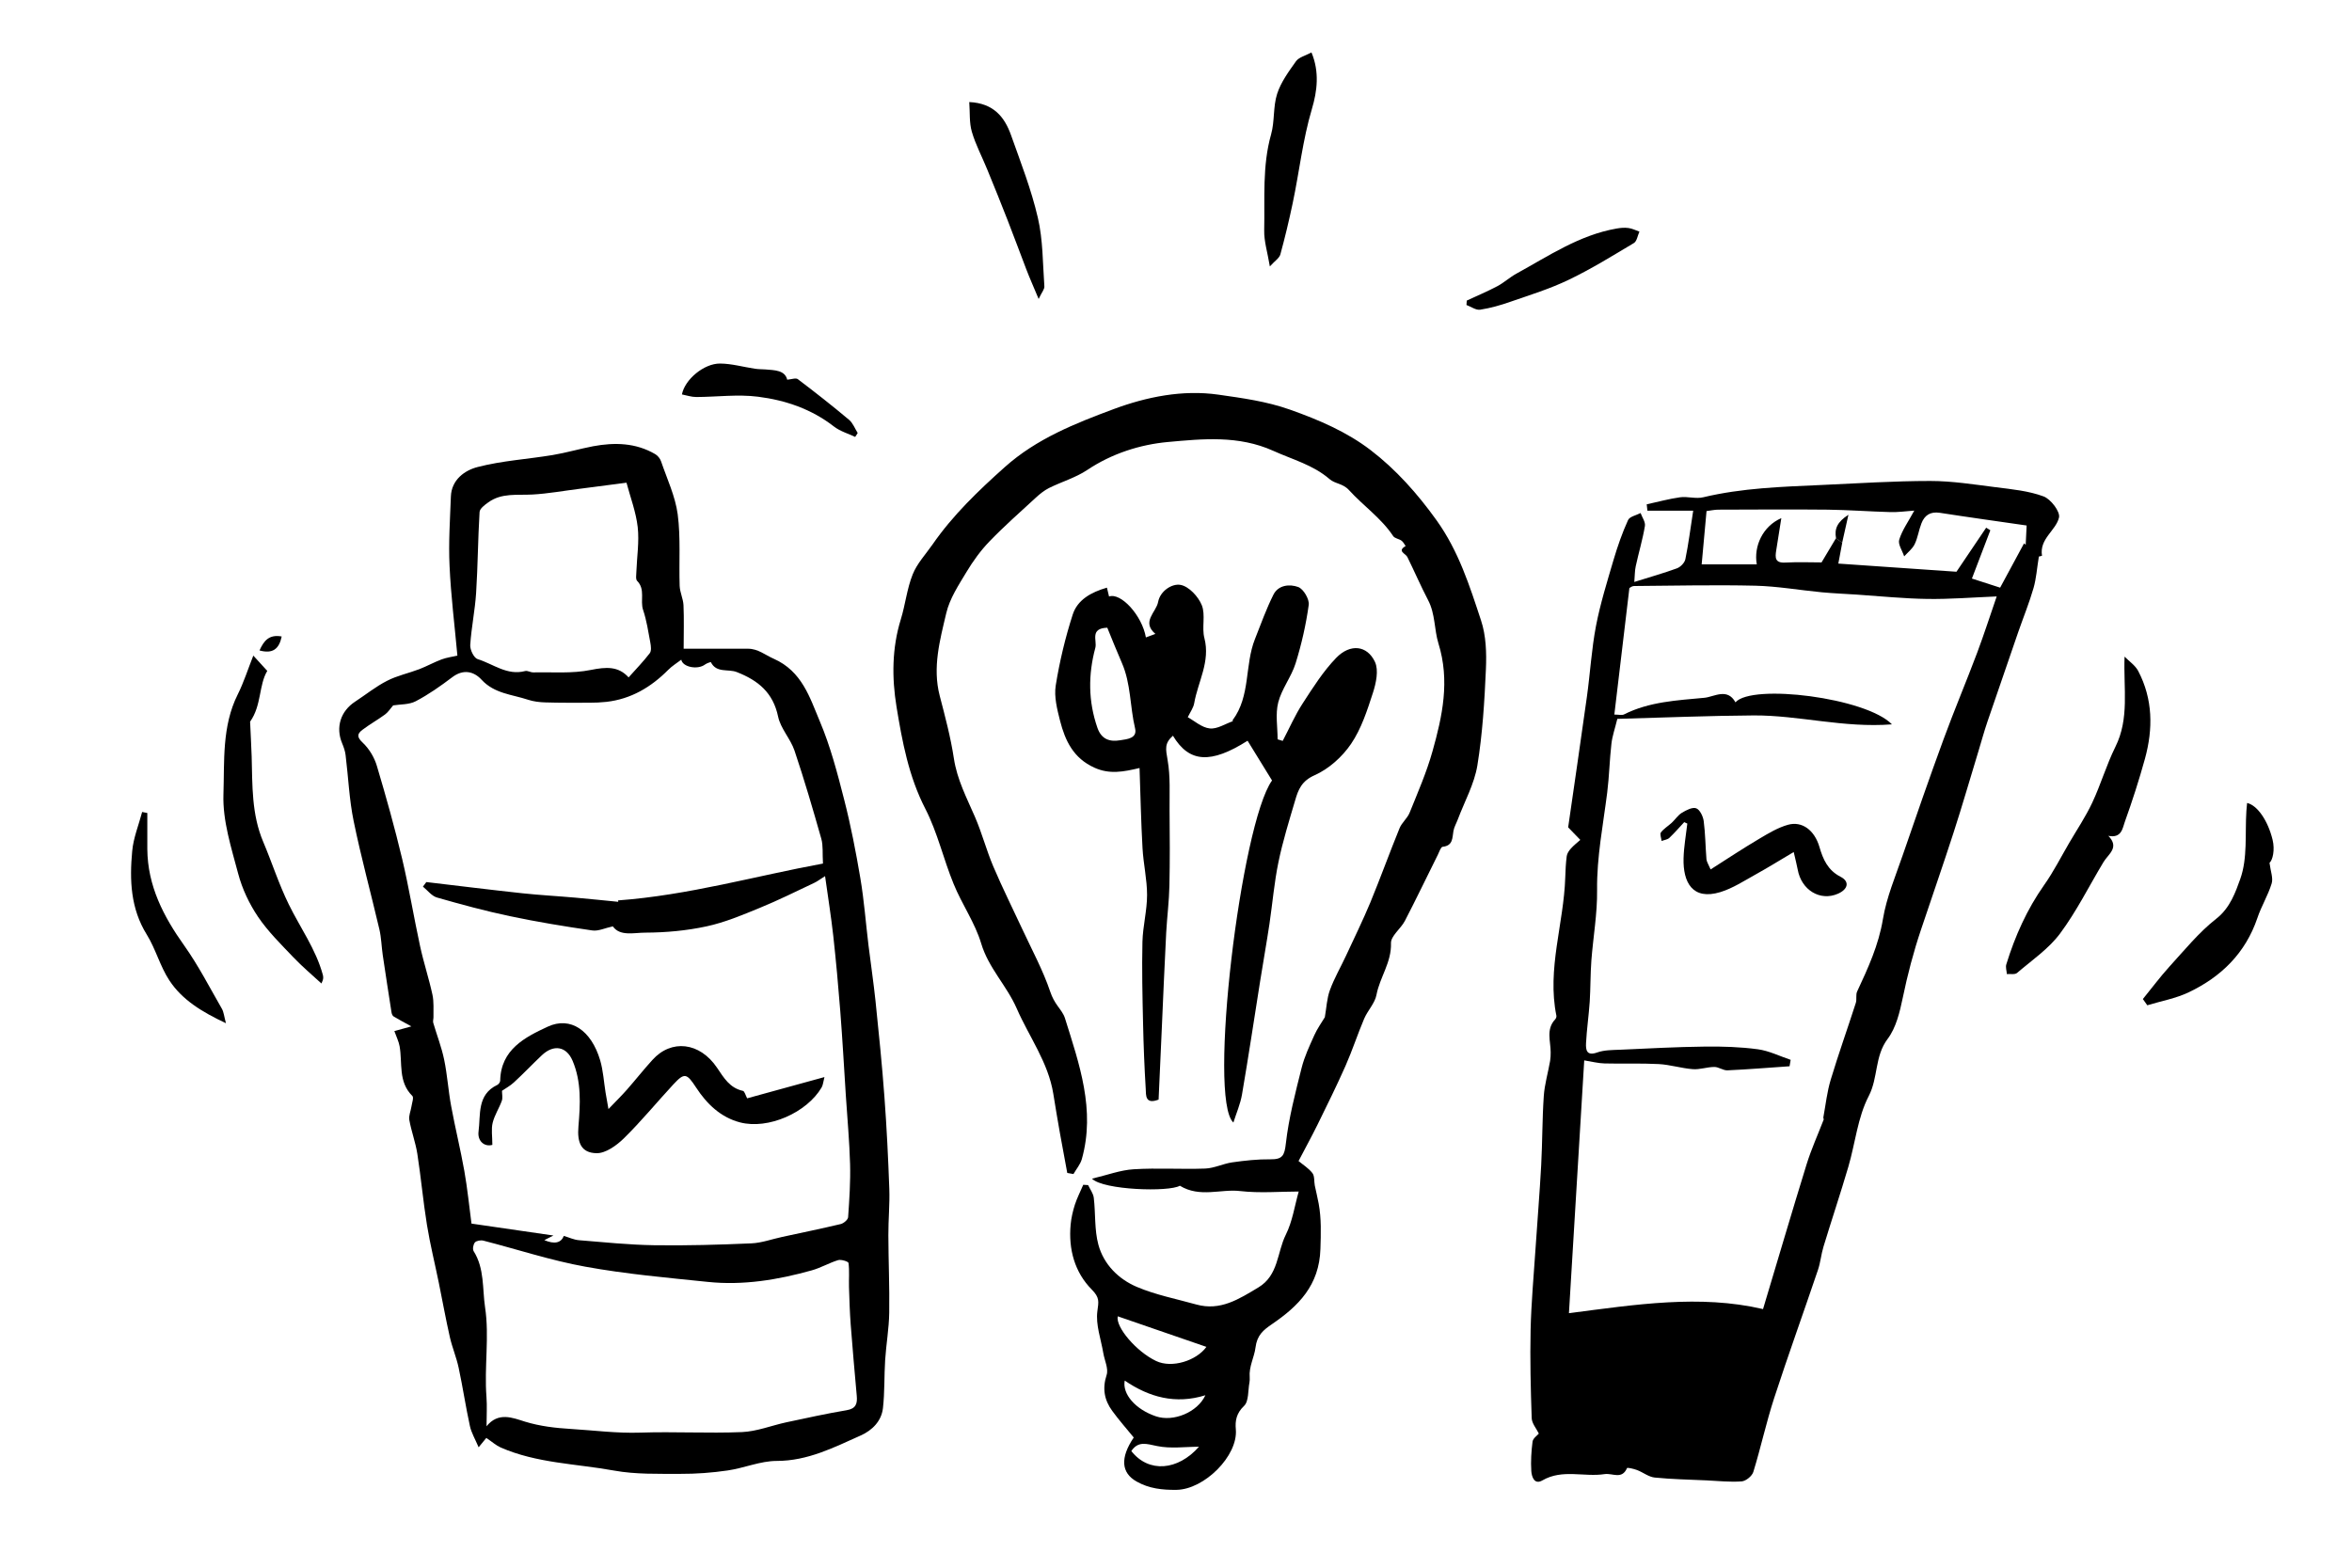 <?xml version="1.0" encoding="UTF-8"?>
<svg id="Calque_1" data-name="Calque 1" xmlns="http://www.w3.org/2000/svg" viewBox="0 0 300 200">
  <defs>
    <style>
      .cls-1 {
        fill: #000;
        stroke-width: 0px;
      }
    </style>
  </defs>
  <path class="cls-1" d="M208.44,74.25c2.1-.66,3.81-1.14,5.47-1.75.45-.17.97-.71,1.06-1.16.4-1.93.64-3.89,1-6.19h-5.84c-.03-.27-.06-.54-.09-.81,1.42-.31,2.83-.7,4.26-.9.96-.13,2.02.23,2.95,0,4.98-1.19,10.06-1.34,15.13-1.57,4.61-.21,9.22-.51,13.83-.51,2.79,0,5.59.45,8.37.8,2.05.26,4.17.46,6.08,1.17.92.34,2.14,1.95,1.97,2.69-.39,1.67-2.53,2.71-2.17,4.88,0,.02-.57.14-.4.1-.25,1.52-.33,2.81-.68,4.02-.55,1.9-1.3,3.74-1.95,5.61-1.32,3.81-2.63,7.62-3.93,11.44-.42,1.23-.76,2.49-1.14,3.74-1.06,3.47-2.06,6.96-3.18,10.41-1.34,4.14-2.77,8.25-4.15,12.37-.96,2.85-1.72,5.75-2.33,8.7-.38,1.82-.85,3.82-1.93,5.25-1.67,2.22-1.19,4.93-2.41,7.29-1.42,2.73-1.72,6.03-2.61,9.05-1,3.4-2.13,6.77-3.16,10.16-.3.97-.38,2.01-.71,2.98-1.84,5.45-3.8,10.86-5.58,16.33-1.01,3.1-1.7,6.31-2.66,9.43-.16.53-.95,1.17-1.49,1.21-1.49.11-3-.06-4.5-.13-2.2-.1-4.4-.14-6.59-.36-.78-.08-1.49-.67-2.26-.96-.42-.16-1.23-.34-1.27-.25-.65,1.51-1.86.62-2.85.77-2.63.41-5.38-.68-7.94.8-1.04.61-1.37-.48-1.42-1.18-.08-1.25,0-2.53.16-3.77.06-.42.59-.77.8-1.02-.31-.64-.89-1.3-.91-1.97-.13-3.74-.22-7.49-.14-11.24.08-3.47.4-6.94.63-10.41.23-3.53.53-7.06.72-10.6.16-2.94.13-5.88.33-8.82.1-1.51.55-3,.81-4.51.06-.36.07-.74.07-1.1,0-1.42-.62-2.93.58-4.2.1-.11.18-.32.15-.46-1.22-5.98.95-11.75,1.13-17.64.03-.91.07-1.82.19-2.73.05-.34.29-.69.53-.96.36-.4.79-.74,1.2-1.1-.44-.45-.88-.9-1.55-1.6.76-5.29,1.6-10.96,2.39-16.65.42-3.01.59-6.06,1.16-9.04.55-2.86,1.43-5.67,2.25-8.47.51-1.71,1.1-3.42,1.84-5.04.2-.45,1.05-.61,1.6-.9.2.56.64,1.15.55,1.66-.29,1.73-.8,3.42-1.17,5.13-.13.59-.11,1.21-.18,1.98ZM234.19,68.67c.26.19.52.38.79.57-.14.76-.28,1.53-.5,2.66,5.04.35,10.19.7,15.07,1.04,1.24-1.84,2.52-3.73,3.79-5.62.18.11.35.22.53.33-.78,2.05-1.57,4.1-2.35,6.16,1.18.38,2.33.75,3.6,1.16,1.01-1.87,2.03-3.76,3.05-5.65.07.06.14.12.21.18.04-.77.07-1.55.12-2.46-3.64-.53-7.36-1.04-11.08-1.62-1.2-.18-1.94.31-2.34,1.35-.34.87-.46,1.82-.86,2.65-.29.6-.88,1.05-1.34,1.56-.23-.72-.82-1.55-.63-2.14.38-1.22,1.17-2.31,1.92-3.7-1.12.08-2.08.22-3.05.19-2.67-.07-5.35-.28-8.02-.31-4.64-.05-9.29-.01-13.93,0-.5,0-.99.12-1.5.18-.21,2.35-.41,4.54-.62,6.8h7.03c-.41-2.31.76-4.87,3.13-5.9-.23,1.46-.43,2.78-.65,4.11-.15.92-.17,1.63,1.14,1.56,1.67-.09,3.35-.02,4.64-.02.71-1.19,1.28-2.14,1.85-3.1ZM224.87,167.03c1.89-6.29,3.68-12.4,5.56-18.48.6-1.94,1.45-3.81,2.18-5.71.03-.08-.06-.2-.04-.29.3-1.62.47-3.27.95-4.84.99-3.28,2.14-6.5,3.19-9.76.15-.46-.03-1.04.17-1.46,1.39-2.98,2.74-5.91,3.29-9.24.46-2.78,1.6-5.45,2.52-8.14,1.7-4.94,3.41-9.89,5.21-14.79,1.36-3.71,2.9-7.35,4.29-11.05.89-2.38,1.67-4.8,2.49-7.18-3.13.13-5.98.36-8.82.32-2.99-.04-5.98-.35-8.97-.55-1.51-.1-3.02-.16-4.52-.3-2.83-.27-5.65-.77-8.48-.84-5.15-.12-10.31,0-15.47.04-.26,0-.51.22-.59.26-.65,5.46-1.28,10.75-1.92,16.14.57,0,.97.12,1.24-.02,3.23-1.63,6.78-1.79,10.25-2.12,1.24-.12,2.92-1.31,3.96.58,2.1-2.41,16.66-.6,19.96,2.81-6.18.48-11.87-1.17-17.62-1.14-5.81.04-11.61.28-17.41.44-.3,1.24-.64,2.19-.75,3.16-.24,2.08-.28,4.18-.54,6.25-.52,4.13-1.34,8.22-1.29,12.43.04,2.99-.5,5.99-.73,8.99-.13,1.75-.1,3.5-.21,5.25-.12,1.77-.38,3.53-.47,5.29-.04.85.06,1.68,1.42,1.19.9-.32,1.94-.31,2.93-.35,3.59-.16,7.19-.36,10.78-.4,2.26-.03,4.54.04,6.77.34,1.43.19,2.8.88,4.2,1.35l-.14.82c-2.64.18-5.28.4-7.93.52-.55.02-1.12-.44-1.67-.43-.91,0-1.84.35-2.74.28-1.46-.11-2.89-.57-4.34-.65-2.31-.12-4.62-.02-6.93-.08-.82-.02-1.63-.24-2.58-.39-.66,10.86-1.29,21.44-1.95,32.25,8.59-1.11,16.68-2.39,24.72-.53Z"/>
  <path class="cls-1" d="M62.05,183.42c-.24.29-.51.63-1,1.22-.44-1.04-.92-1.84-1.11-2.7-.54-2.47-.91-4.98-1.44-7.45-.28-1.32-.82-2.58-1.12-3.9-.52-2.3-.94-4.62-1.41-6.94-.5-2.46-1.11-4.9-1.51-7.37-.49-3.02-.76-6.07-1.23-9.09-.23-1.45-.76-2.86-1.02-4.3-.1-.54.18-1.14.27-1.72.07-.46.32-1.15.12-1.35-1.84-1.81-1.25-4.19-1.63-6.34-.11-.62-.41-1.21-.67-1.94.53-.15,1.05-.29,2.17-.6-1.05-.58-1.67-.9-2.27-1.27-.14-.09-.23-.32-.26-.5-.38-2.44-.76-4.88-1.12-7.32-.16-1.09-.18-2.22-.43-3.29-1.08-4.61-2.33-9.17-3.28-13.8-.57-2.76-.68-5.62-1.03-8.43-.06-.51-.24-1.02-.44-1.5-.85-2.03-.21-4.1,1.66-5.32,1.36-.89,2.64-1.93,4.08-2.66,1.28-.66,2.74-.96,4.1-1.48.96-.37,1.87-.88,2.83-1.24.64-.24,1.33-.33,2.03-.49-.35-3.87-.83-7.66-1-11.46-.14-2.94.06-5.9.17-8.84.08-2.15,1.77-3.34,3.41-3.76,3.12-.81,6.39-1,9.58-1.53,1.73-.29,3.43-.79,5.15-1.12,2.74-.51,5.44-.45,7.93,1.01.32.19.62.56.74.92.76,2.23,1.81,4.44,2.12,6.75.39,3,.15,6.09.25,9.13.03.83.45,1.64.49,2.47.08,1.78.02,3.56.02,5.55,2.61,0,5.41,0,8.21,0,1.28,0,2.2.81,3.28,1.28,3.61,1.6,4.6,4.95,5.88,7.99,1.35,3.19,2.24,6.6,3.1,9.97.85,3.31,1.5,6.68,2.07,10.05.48,2.84.69,5.72,1.04,8.58.29,2.35.64,4.7.89,7.06.42,4.08.84,8.17,1.14,12.27.29,3.9.48,7.8.62,11.71.07,1.97-.13,3.95-.12,5.92.01,3.29.16,6.59.11,9.88-.03,2.02-.39,4.03-.52,6.04-.13,2.04-.05,4.1-.28,6.13-.19,1.66-1.36,2.83-2.83,3.49-3.43,1.53-6.76,3.25-10.72,3.25-2.09,0-4.17.92-6.28,1.22-1.99.29-4.01.44-6.02.43-2.82-.01-5.7.08-8.45-.42-4.84-.88-9.87-.93-14.47-2.95-.57-.25-1.06-.7-1.8-1.2ZM53.94,113.12l.44-.59c4.08.48,8.16.99,12.25,1.43,2.25.24,4.52.36,6.77.56,1.84.16,3.68.36,5.46.53.03.18-.01-.07-.03-.18,9-.66,17.63-3.14,26.14-4.7-.08-1.29.04-2.28-.21-3.16-1.07-3.77-2.17-7.54-3.42-11.25-.51-1.51-1.77-2.81-2.09-4.33-.64-3.07-2.54-4.62-5.27-5.69-1.09-.43-2.61.16-3.31-1.27,0-.02-.51.13-.72.29-.96.74-2.89.34-3.05-.6-.55.42-1.18.8-1.68,1.31-2.19,2.2-4.73,3.71-7.87,4.07-.72.08-1.45.11-2.18.11-1.87,0-3.73.02-5.6-.04-.74-.02-1.51-.11-2.21-.34-2.04-.68-4.29-.77-5.93-2.55-.98-1.07-2.33-1.4-3.75-.32-1.48,1.12-3.01,2.2-4.65,3.06-.86.45-1.98.38-2.88.53-.33.37-.62.85-1.04,1.16-.94.69-1.97,1.26-2.9,1.97-.65.5-.71.91.05,1.62.83.78,1.5,1.9,1.82,3,1.17,3.92,2.27,7.86,3.22,11.84.87,3.68,1.48,7.42,2.28,11.11.45,2.09,1.13,4.13,1.58,6.21.2.92.11,1.91.13,2.87,0,.24-.09.5-.03.71.46,1.57,1.06,3.1,1.39,4.69.41,1.96.53,3.98.9,5.96.51,2.77,1.19,5.5,1.68,8.27.39,2.2.61,4.44.91,6.7,3.51.51,6.93,1.01,10.45,1.52-.42.21-.73.37-1.16.59q1.95.82,2.49-.54c.65.19,1.28.5,1.94.55,3.19.26,6.39.59,9.58.64,4.14.06,8.28-.06,12.42-.24,1.31-.06,2.6-.54,3.91-.82,2.49-.54,4.98-1.05,7.46-1.64.38-.09.92-.55.95-.87.16-2.26.31-4.53.25-6.78-.08-2.91-.35-5.82-.54-8.73-.23-3.59-.43-7.19-.71-10.78-.25-3.2-.54-6.39-.89-9.58-.28-2.51-.68-5.01-1.05-7.65-.62.39-.99.68-1.4.87-2.31,1.09-4.6,2.23-6.95,3.19-2.21.91-4.45,1.85-6.77,2.35-2.54.55-5.19.79-7.79.8-1.46,0-3.25.5-4.16-.8-1,.21-1.85.64-2.63.52-3.52-.51-7.03-1.09-10.5-1.82-3.13-.66-6.23-1.5-9.3-2.38-.67-.19-1.2-.91-1.79-1.39ZM62.04,181.98c1.52-1.9,3.35-1.1,4.93-.61,1.93.59,3.87.81,5.84.93,2.95.18,5.88.57,8.86.47,4.32-.15,8.65.11,12.96-.07,1.91-.08,3.78-.84,5.68-1.25,2.55-.54,5.1-1.11,7.68-1.54,1.2-.2,1.38-.85,1.29-1.84-.27-3.02-.54-6.04-.77-9.06-.12-1.59-.17-3.2-.22-4.8-.03-1.03.07-2.07-.06-3.08-.02-.19-.93-.48-1.32-.37-1.15.35-2.22.99-3.38,1.31-4.33,1.21-8.74,1.94-13.24,1.47-5.22-.54-10.47-1-15.62-1.94-4.39-.79-8.67-2.21-13-3.32-.34-.09-.89,0-1.09.22-.22.25-.33.87-.16,1.13,1.39,2.2,1.1,4.79,1.45,7.14.57,3.75-.12,7.62.18,11.45.09,1.16.01,2.33.01,3.73ZM80.17,86.43c.97-1.09,1.9-2.04,2.71-3.1.23-.3.15-.91.07-1.35-.26-1.4-.47-2.82-.92-4.16-.41-1.21.32-2.62-.76-3.71-.21-.21-.11-.78-.1-1.18.07-1.9.38-3.82.17-5.69-.22-1.92-.93-3.78-1.43-5.66-.09.01-5.98.78-5.98.78-2.01.25-4.01.62-6.02.73-1.94.11-3.93-.24-5.64,1.01-.45.32-1.08.79-1.1,1.23-.21,3.43-.22,6.88-.44,10.31-.14,2.22-.61,4.43-.75,6.65-.04.6.47,1.66.95,1.8,1.98.61,3.75,2.13,6.05,1.52.31-.08.69.18,1.04.17,2.45-.05,4.96.17,7.33-.31,1.95-.39,3.52-.51,4.84.96Z"/>
  <path class="cls-1" d="M168.97,129.86c.23-1.3.27-2.48.66-3.54.55-1.51,1.37-2.92,2.05-4.38,1.05-2.26,2.15-4.51,3.11-6.81,1.29-3.13,2.44-6.32,3.72-9.46.29-.72,1-1.27,1.29-1.99,1.04-2.58,2.16-5.14,2.91-7.81,1.27-4.51,2.25-9.02.76-13.8-.54-1.75-.39-3.75-1.31-5.5-.94-1.8-1.75-3.68-2.65-5.51-.23-.46-1.35-.74-.22-1.4-.17-.23-.3-.52-.52-.68-.33-.24-.87-.29-1.07-.59-1.53-2.3-3.81-3.86-5.62-5.85-.8-.89-1.78-.79-2.51-1.43-2.08-1.8-4.7-2.48-7.15-3.59-4.45-2.01-9.04-1.53-13.46-1.13-3.51.32-7.13,1.46-10.27,3.56-1.48.99-3.28,1.51-4.89,2.31-.61.31-1.17.76-1.68,1.23-1.99,1.83-4.03,3.63-5.91,5.58-1.12,1.16-2.09,2.5-2.92,3.88-1.01,1.68-2.15,3.4-2.59,5.26-.81,3.44-1.78,6.93-.84,10.55.69,2.65,1.4,5.31,1.81,8.01.41,2.69,1.63,5.01,2.68,7.43.9,2.07,1.47,4.28,2.35,6.35,1.16,2.73,2.49,5.39,3.74,8.08,1.22,2.62,2.6,5.17,3.52,7.89.25.74.56,1.29.98,1.87.34.47.72.95.89,1.49,1.83,5.86,3.92,11.71,2.16,17.99-.19.68-.71,1.28-1.07,1.91-.26-.05-.52-.09-.79-.14-.31-1.68-.63-3.36-.93-5.05-.3-1.68-.58-3.37-.85-5.05-.65-4.02-3.08-7.25-4.66-10.87-1.27-2.92-3.6-5.16-4.54-8.31-.79-2.64-2.46-5-3.51-7.58-1.3-3.16-2.06-6.58-3.61-9.59-2.13-4.14-2.95-8.58-3.68-13.03-.6-3.69-.59-7.47.55-11.15.58-1.88.78-3.9,1.51-5.72.55-1.39,1.65-2.56,2.53-3.82,2.59-3.74,5.82-6.84,9.21-9.87,4.09-3.66,9.05-5.6,13.93-7.42,4.15-1.54,8.76-2.49,13.34-1.83,3.06.44,6.09.84,9.12,1.91,3.7,1.31,7.25,2.84,10.28,5.16,3.24,2.48,5.97,5.55,8.41,8.95,2.83,3.95,4.22,8.37,5.68,12.79.64,1.93.71,4.14.62,6.2-.18,4.11-.43,8.24-1.09,12.29-.39,2.37-1.64,4.61-2.5,6.9-.18.48-.46.95-.55,1.45-.16.89-.04,1.89-1.38,2.03-.24.03-.43.65-.61,1.01-1.4,2.81-2.76,5.65-4.2,8.43-.52,1.01-1.81,1.93-1.78,2.86.08,2.45-1.43,4.35-1.85,6.59-.2,1.07-1.12,1.99-1.57,3.04-.84,1.98-1.51,4.05-2.38,6.02-1.12,2.53-2.35,5.01-3.57,7.5-.76,1.54-1.59,3.05-2.42,4.64.56.47,1.28.91,1.77,1.54.29.38.2,1.04.3,1.57.16.78.36,1.56.5,2.34.35,1.91.28,3.8.22,5.76-.14,4.65-2.8,7.29-6.18,9.6-1.11.76-1.9,1.4-2.1,2.98-.15,1.23-.86,2.44-.74,3.8.02.21,0,.44-.03.65-.2,1.03-.07,2.41-.69,3-.98.93-1.15,1.9-1.05,2.99.3,3.39-4.04,7.68-7.58,7.72-1.8.02-3.48-.16-5.07-1.06-1.98-1.11-2.12-3.03-.37-5.62-.92-1.13-1.89-2.22-2.74-3.39-1.01-1.38-1.29-2.85-.72-4.59.26-.79-.26-1.84-.42-2.77-.3-1.79-.99-3.64-.76-5.36.17-1.24.3-1.74-.71-2.76-2.19-2.21-2.99-5.15-2.7-8.29.08-.86.28-1.72.54-2.54.28-.87.71-1.69,1.07-2.54.21.01.41.03.62.04.25.54.65,1.05.72,1.61.24,2,.07,4.09.59,6,.68,2.51,2.57,4.39,4.91,5.38,2.4,1.02,5.03,1.53,7.57,2.24,3.07.86,5.45-.69,7.92-2.17,2.59-1.55,2.38-4.47,3.5-6.72.86-1.72,1.14-3.73,1.65-5.52-2.37,0-4.95.23-7.48-.06-2.47-.29-5.12.88-7.68-.68-1.36.82-9.74.57-11.21-.9,1.96-.46,3.62-1.1,5.32-1.2,3.03-.19,6.08.02,9.11-.09,1.16-.04,2.29-.62,3.45-.79,1.62-.23,3.26-.41,4.88-.39,1.53.02,1.8-.47,1.97-2.02.37-3.25,1.21-6.45,2.01-9.64.36-1.44,1.01-2.81,1.62-4.17.37-.83.91-1.58,1.33-2.28ZM153.88,171.83c-3.76-1.3-7.54-2.6-11.31-3.9-.3,1.34,2.33,4.48,4.89,5.7,2.01.96,5.14-.03,6.42-1.8ZM153.75,178c-3.82,1.19-7.18.25-10.29-1.87-.33,1.7,1.35,3.67,3.98,4.56,2.22.75,5.3-.51,6.31-2.69ZM152.93,184.57c-1.75,0-3.62.27-5.35-.09-1.33-.27-2.39-.68-3.28.64,2.22,2.83,5.95,2.5,8.64-.56Z"/>
  <path class="cls-1" d="M147.76,140.29c-1.71.65-1.58-.59-1.62-1.36-.17-2.78-.28-5.56-.34-8.35-.08-3.48-.16-6.96-.08-10.43.05-1.99.59-3.98.59-5.97,0-1.99-.47-3.98-.58-5.97-.19-3.38-.26-6.76-.38-10.23-2.06.49-3.83.83-5.75-.04-2.69-1.21-3.74-3.45-4.39-5.99-.37-1.46-.78-3.06-.55-4.5.49-3.06,1.22-6.11,2.17-9.06.6-1.85,2.31-2.83,4.36-3.42.1.43.19.78.27,1.13,1.5-.54,4.21,2.4,4.7,5.22.38-.14.74-.28,1.21-.45-1.82-1.55.11-2.76.35-4.08.26-1.39,1.77-2.38,2.87-2.17,1.06.2,2.26,1.49,2.7,2.59.5,1.24-.02,2.85.33,4.19.78,3.01-.82,5.56-1.3,8.32-.1.58-.5,1.12-.82,1.78.84.46,1.78,1.32,2.8,1.43.95.11,1.98-.59,2.97-.93.03.07-.08-.08-.05-.12,2.31-3.08,1.52-7.01,2.85-10.35.75-1.9,1.44-3.83,2.35-5.65.63-1.28,2.11-1.38,3.17-.99.67.25,1.44,1.56,1.34,2.28-.35,2.52-.92,5.04-1.68,7.47-.54,1.72-1.77,3.24-2.21,4.97-.38,1.48-.08,3.14-.08,4.71.22.07.43.13.65.2.84-1.59,1.56-3.26,2.54-4.77,1.31-2.02,2.62-4.1,4.28-5.82,1.79-1.85,3.96-1.61,4.95.52.49,1.06.14,2.69-.26,3.93-.73,2.25-1.48,4.59-2.79,6.52-1.12,1.65-2.84,3.2-4.65,4-1.65.73-2.09,1.84-2.48,3.2-.77,2.61-1.58,5.21-2.13,7.87-.54,2.6-.76,5.27-1.15,7.9-.37,2.46-.81,4.92-1.2,7.38-.76,4.79-1.48,9.59-2.3,14.37-.21,1.24-.74,2.43-1.1,3.59-3.29-2.98.97-38.13,4.93-43.64-1.05-1.7-2.08-3.38-3.12-5.07-4.69,2.97-7.45,2.82-9.52-.64-1.11.98-.92,1.7-.68,3.11.37,2.09.23,4.28.25,6.43.03,3.2.05,6.39-.02,9.59-.04,2-.3,4-.41,6-.21,4.07-.38,8.14-.56,12.21-.14,3.03-.27,6.05-.41,9.11ZM141.24,80.08c-2.28.08-1.28,1.65-1.53,2.57-.92,3.42-.91,6.82.27,10.21.52,1.48,1.58,1.8,2.9,1.58.87-.14,2.21-.23,1.9-1.52-.66-2.76-.52-5.69-1.68-8.34-.66-1.51-1.27-3.05-1.86-4.49Z"/>
  <path class="cls-1" d="M268.9,106.61c1.49,1.51.04,2.32-.59,3.36-1.84,3.05-3.43,6.28-5.55,9.13-1.46,1.96-3.6,3.41-5.49,5.03-.27.23-.85.1-1.29.14-.03-.42-.19-.88-.07-1.25,1.11-3.6,2.63-7,4.82-10.11,1.21-1.71,2.16-3.6,3.22-5.41.99-1.69,2.09-3.33,2.92-5.1,1.09-2.32,1.81-4.82,2.95-7.12,1.81-3.64,1.02-7.39,1.17-11.51.59.6,1.36,1.11,1.74,1.83,1.88,3.59,1.91,7.38.86,11.2-.75,2.72-1.62,5.41-2.57,8.06-.29.8-.4,2.12-2.12,1.77Z"/>
  <path class="cls-1" d="M31.9,92.05c.06,1.43.15,2.95.2,4.46.1,3.68-.02,7.35,1.47,10.88,1.12,2.64,1.98,5.37,3.26,7.98,1.46,2.98,3.45,5.72,4.34,8.97.07.26.13.53-.17,1.13-1.19-1.1-2.45-2.15-3.57-3.33-1.58-1.66-3.25-3.3-4.52-5.18-1.12-1.66-2.02-3.57-2.53-5.5-.88-3.32-1.99-6.75-1.88-10.1.14-4.25-.21-8.7,1.82-12.76.78-1.56,1.31-3.25,1.99-4.96.74.81,1.2,1.31,1.78,1.95-1.09,1.82-.72,4.41-2.18,6.46Z"/>
  <path class="cls-1" d="M273.32,127.46c1.13-1.38,2.19-2.82,3.39-4.14,1.93-2.11,3.76-4.38,6-6.13,1.76-1.38,2.45-3.42,3.04-5.06.95-2.65.59-5.77.78-8.69.02-.33.06-.66.09-1,1.33.3,2.66,2.28,3.25,4.69.32,1.32.01,2.6-.39,2.95.13,1.07.49,1.94.27,2.64-.46,1.51-1.32,2.9-1.82,4.4-1.52,4.48-4.62,7.51-8.77,9.48-1.64.78-3.5,1.11-5.27,1.65-.19-.26-.38-.53-.56-.79Z"/>
  <path class="cls-1" d="M167.28,6.69c1.04,2.48.73,4.94.06,7.19-1.18,3.96-1.61,8.05-2.46,12.06-.46,2.19-.98,4.36-1.57,6.52-.13.47-.69.81-1.34,1.53-.3-1.81-.75-3.21-.72-4.6.09-4.09-.26-8.21.88-12.25.47-1.66.24-3.53.77-5.17.48-1.49,1.48-2.85,2.41-4.16.36-.5,1.16-.69,1.97-1.12Z"/>
  <path class="cls-1" d="M123.64,13.02c3.1.15,4.49,1.91,5.31,4.2,1.24,3.49,2.6,6.97,3.43,10.56.66,2.83.62,5.82.83,8.75.03.36-.32.74-.73,1.61-.67-1.61-1.16-2.69-1.58-3.8-.81-2.09-1.57-4.2-2.39-6.28-.84-2.16-1.71-4.3-2.59-6.45-.65-1.6-1.48-3.15-1.96-4.8-.34-1.16-.23-2.45-.33-3.8Z"/>
  <path class="cls-1" d="M28.82,130.54c-3.05-1.44-5.57-2.96-7.21-5.45-1.19-1.8-1.75-4.02-2.89-5.86-2.07-3.33-2.2-6.96-1.86-10.63.15-1.7.83-3.34,1.27-5.01.22.04.44.09.66.13,0,1.54-.01,3.07,0,4.61.04,4.68,2.05,8.57,4.7,12.29,1.81,2.55,3.25,5.36,4.81,8.07.24.42.28.95.52,1.85Z"/>
  <path class="cls-1" d="M100.41,48.44c.53-.04,1.1-.26,1.35-.07,2.22,1.68,4.41,3.4,6.54,5.19.49.41.74,1.11,1.1,1.68-.11.17-.21.33-.32.5-.91-.43-1.92-.72-2.7-1.32-2.87-2.24-6.21-3.37-9.7-3.81-2.58-.33-5.25.03-7.87.04-.61,0-1.22-.21-1.83-.33.36-1.9,2.81-3.96,4.87-3.94,1.48.01,2.96.44,4.44.66.44.07.89.06,1.33.09,1.22.1,2.5.1,2.79,1.31Z"/>
  <path class="cls-1" d="M187.08,38.35c1.31-.61,2.65-1.17,3.93-1.85.84-.45,1.57-1.13,2.41-1.59,4.1-2.25,8.02-4.92,12.76-5.75.5-.09,1.03-.14,1.53-.07.48.06.94.3,1.4.46-.23.5-.32,1.23-.71,1.46-2.73,1.63-5.44,3.31-8.3,4.68-2.38,1.15-4.94,1.94-7.45,2.81-1.25.44-2.55.81-3.86,1.01-.54.08-1.16-.39-1.74-.6l.04-.56Z"/>
  <path class="cls-1" d="M35.93,81.2c-.33,1.61-1.16,2.24-2.83,1.78.54-1.2,1.2-2.08,2.83-1.78Z"/>
  <path class="cls-1" d="M234.19,68.67c-.23-1.19.15-2.08,1.58-3-.32,1.45-.56,2.51-.8,3.57-.26-.19-.52-.38-.79-.57Z"/>
  <path class="cls-1" d="M214.83,104.88c-.63.68-1.24,1.38-1.91,2.02-.24.22-.65.26-.98.39-.04-.37-.25-.87-.09-1.09.36-.48.92-.81,1.38-1.23.45-.42.79-.97,1.3-1.28.55-.33,1.34-.75,1.82-.57.47.17.88,1.03.96,1.63.21,1.61.22,3.25.35,4.87.03.33.25.64.53,1.3,2.13-1.36,4.14-2.69,6.22-3.92,1.16-.69,2.37-1.42,3.66-1.78,1.78-.49,3.37.68,4,2.83.47,1.61,1.07,2.97,2.7,3.81,1.18.6.96,1.59-.34,2.16-2.26.99-4.66-.46-5.13-3.08-.11-.61-.28-1.22-.51-2.24-1.77,1.05-3.27,1.98-4.82,2.84-1.48.82-2.94,1.78-4.53,2.27-3.58,1.09-4.78-1.27-4.7-4.31.04-1.48.31-2.95.48-4.43-.12-.06-.25-.12-.37-.17Z"/>
  <path class="cls-1" d="M64.03,139.14c0,.44.11.91-.02,1.29-.34.95-.93,1.83-1.17,2.81-.2.81-.04,1.71-.04,2.82-1.03.29-1.92-.51-1.76-1.71.28-2.13-.22-4.7,2.39-5.94.17-.08.37-.35.37-.54.08-3.99,3.18-5.55,6.06-6.89,2.93-1.36,5.57.5,6.69,4.28.39,1.33.47,2.75.69,4.12.09.56.2,1.12.37,2.11.96-1,1.69-1.72,2.36-2.48,1.1-1.25,2.13-2.56,3.25-3.79,2.4-2.67,6.03-2.28,8.24,1,.88,1.3,1.62,2.58,3.3,2.95.21.05.33.55.54.95,3.11-.86,6.36-1.75,9.86-2.71-.16.61-.18,1.01-.36,1.32-1.89,3.22-6.81,5.4-10.41,4.46-2.46-.64-4.24-2.36-5.59-4.43-1.2-1.83-1.48-1.96-2.9-.43-2.12,2.29-4.1,4.71-6.33,6.9-.93.91-2.33,1.92-3.49,1.89-1.94-.04-2.48-1.33-2.3-3.41.24-2.83.4-5.69-.75-8.39-.79-1.85-2.42-2.11-3.92-.69-1.2,1.13-2.34,2.34-3.56,3.46-.48.45-1.08.76-1.52,1.07Z"/>
</svg>